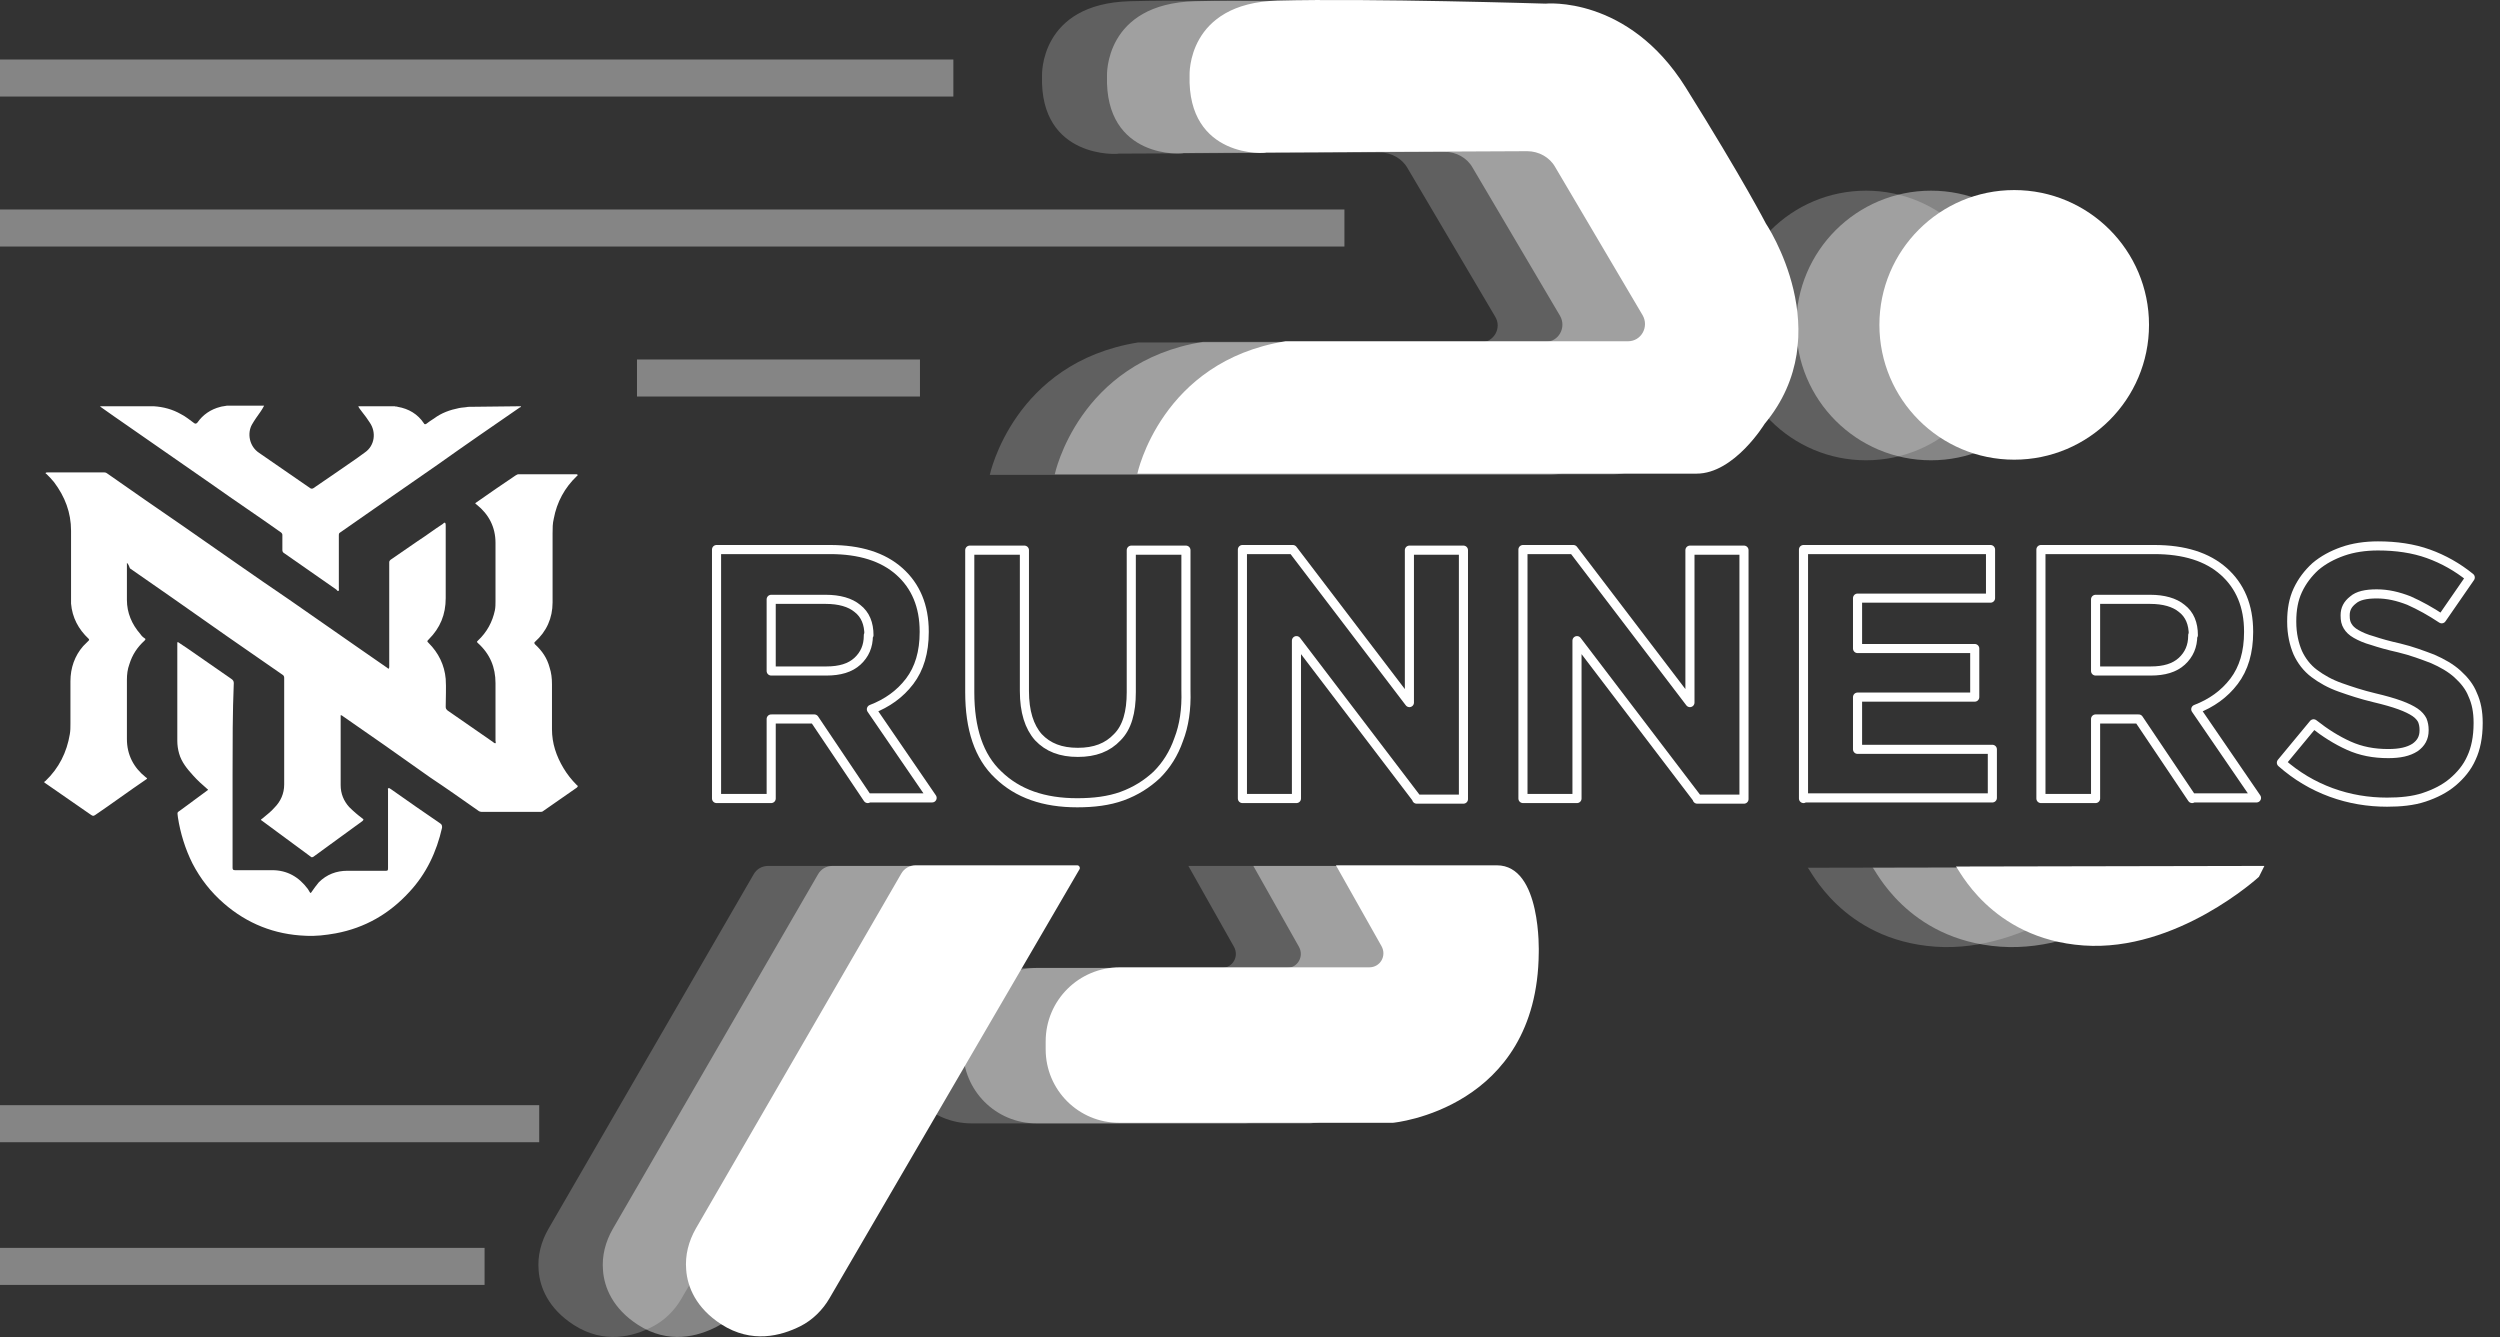 <?xml version="1.0" encoding="utf-8"?>
<!-- Generator: Adobe Illustrator 27.3.1, SVG Export Plug-In . SVG Version: 6.00 Build 0)  -->
<svg version="1.1" id="Layer_2_00000065032232631970626980000007521806198834433154_"
	 xmlns="http://www.w3.org/2000/svg" xmlns:xlink="http://www.w3.org/1999/xlink" x="0px" y="0px" viewBox="0 0 411.7 220.2"
	 style="enable-background:new 0 0 411.7 220.2;" xml:space="preserve">
<rect x="0" y="0" width="411.7" height="220.2" fill="#333333" stroke="none"/>
<style type="text/css">
	.st0{opacity:0.22;fill:#FFFFFF;enable-background:new    ;}
	.st1{opacity:0.4;fill:#FFFFFF;enable-background:new    ;}
	.st2{fill:#FFFFFF;}
	.st3{enable-background:new    ;}
	.st4{fill:none;stroke:#FFFFFF;stroke-width:1.5;stroke-linecap:round;stroke-linejoin:round;}
</style>
<g id="Layer_1-2">
	<circle class="st0" cx="307.3" cy="53.6" r="22.2"/>
	<path class="st0" d="M171.6,12.5c0,0-0.5-11.9,14.5-12.3s44.1,0.5,44.1,0.5s13.6-1.4,23.1,13.8S266.6,37,266.6,37s12.2,18.1-0.2,33
		c0,0-5,8.2-11.2,8.2H163c0,0,3.9-18.5,24.4-21.8h56.4c2.2,0,3.6-2.4,2.4-4.3l-14.4-24.4c-0.9-1.6-2.7-2.6-4.6-2.6l-43,0.2
		C184.3,25.4,171.2,26.3,171.6,12.5L171.6,12.5z"/>
	<path class="st0" d="M297.7,142.9c0.3,0,5.6,11.9,21,13s28.9-11.3,28.9-11.3l0.9-1.8L297.7,142.9L297.7,142.9z"/>
	<path class="st0" d="M195.7,142.6l7.5,13.3c0.9,1.6-0.2,3.5-2,3.5h-41.1c-6.7,0-12.2,5.4-12.2,12.2v1.3c0,6.7,5.4,12.1,12.1,12.1
		h45.1c0,0,23.8-2.2,24-28c0,0,0.5-14.4-6.9-14.4H195.7L195.7,142.6z"/>
	<path class="st0" d="M153.1,142.6h-26.6c-1,0-1.9,0.5-2.4,1.4l-33.8,58.4c-1.2,2.1-1.8,4.4-1.6,6.8c0.2,2.8,1.6,6.3,5.8,9
		c5,3.2,9.8,1.9,12.9,0.3c2-1,3.7-2.7,4.8-4.6l41.2-70.7C153.5,142.9,153.3,142.6,153.1,142.6L153.1,142.6z"/>
	<circle class="st1" cx="318" cy="53.6" r="22.2"/>
	<path class="st1" d="M182.3,12.5c0,0-0.5-11.9,14.5-12.3s44.1,0.5,44.1,0.5s13.6-1.4,23.1,13.8c9.6,15.2,13.2,22.4,13.2,22.4
		s12.2,18.1-0.2,33c0,0-5,8.2-11.2,8.2h-92.1c0,0,3.9-18.5,24.4-21.8h56.4c2.2,0,3.5-2.4,2.4-4.3l-14.4-24.4
		c-0.9-1.6-2.7-2.6-4.6-2.6l-43,0.2C194.9,25.4,181.9,26.3,182.3,12.5L182.3,12.5z"/>
	<path class="st1" d="M308.4,142.9c0.3,0,5.6,11.9,21,13s28.9-11.3,28.9-11.3l0.9-1.8L308.4,142.9L308.4,142.9z"/>
	<path class="st1" d="M206.4,142.6l7.5,13.3c0.9,1.6-0.2,3.5-2,3.5h-41.1c-6.7,0-12.2,5.4-12.2,12.2v1.3c0,6.7,5.4,12.1,12.1,12.1
		h45.1c0,0,23.8-2.2,24-28c0,0,0.5-14.4-6.9-14.4H206.4L206.4,142.6z"/>
	<path class="st1" d="M163.7,142.6h-26.6c-1,0-1.9,0.5-2.4,1.4l-33.8,58.4c-1.2,2.1-1.8,4.4-1.6,6.8c0.2,2.8,1.6,6.3,5.8,9
		c5,3.2,9.8,1.9,12.9,0.3c2-1,3.7-2.7,4.8-4.6l41.2-70.7C164.2,142.9,164,142.6,163.7,142.6L163.7,142.6z"/>
	<circle class="st2" cx="331.7" cy="53.5" r="22.2"/>
	<path class="st2" d="M195.9,12.4c0,0-0.5-11.9,14.5-12.3s44.1,0.5,44.1,0.5s13.6-1.4,23.1,13.8s13.2,22.4,13.2,22.4
		s12.2,18.1-0.2,33c0,0-5,8.2-11.2,8.2h-92.1c0,0,3.9-18.5,24.4-21.8h56.4c2.2,0,3.5-2.4,2.4-4.3l-14.4-24.4
		c-0.9-1.6-2.7-2.6-4.6-2.6l-43,0.2C208.6,25.3,195.5,26.2,195.9,12.4L195.9,12.4z"/>
	<path class="st2" d="M322.1,142.7c0.3,0,5.6,11.9,21,13s28.9-11.3,28.9-11.3l0.9-1.8L322.1,142.7L322.1,142.7z"/>
	<path class="st2" d="M220,142.5l7.5,13.3c0.9,1.6-0.2,3.5-2,3.5h-41.1c-6.7,0-12.2,5.4-12.2,12.2v1.3c0,6.7,5.4,12.1,12.1,12.1
		h45.1c0,0,23.8-2.2,24-28c0,0,0.5-14.4-6.9-14.4H220L220,142.5z"/>
	<path class="st2" d="M177.4,142.5h-26.6c-1,0-1.9,0.5-2.4,1.4l-33.8,58.4c-1.2,2.1-1.8,4.4-1.6,6.8c0.2,2.8,1.6,6.3,5.8,9
		c5,3.2,9.8,1.9,13,0.3c2-1,3.7-2.7,4.8-4.6l41.2-70.7C177.9,142.8,177.7,142.5,177.4,142.5L177.4,142.5z"/>
	<g class="st3">
		<path class="st4" d="M142.9,131.5l-8.8-13.1H127v13.1h-9v-41h18.7c4.9,0,8.7,1.2,11.4,3.6c2.7,2.4,4.1,5.7,4.1,9.9v0.1
			c0,3.3-0.8,6-2.4,8.1c-1.6,2.1-3.7,3.6-6.3,4.6l10,14.6H142.9z M143.1,104.6c0-1.9-0.6-3.4-1.9-4.4c-1.2-1-3-1.5-5.2-1.5h-9v11.8
			h9.1c2.2,0,3.9-0.5,5.1-1.6c1.2-1.1,1.8-2.5,1.8-4.2V104.6z"/>
		<path class="st4" d="M194.1,121.8c-0.8,2.3-2,4.2-3.6,5.8c-1.6,1.5-3.5,2.7-5.7,3.5c-2.2,0.8-4.7,1.1-7.4,1.1
			c-5.5,0-9.8-1.5-13-4.6c-3.2-3-4.7-7.6-4.7-13.6V90.6h9v23.2c0,3.4,0.8,5.9,2.3,7.6c1.6,1.7,3.7,2.5,6.5,2.5
			c2.8,0,4.9-0.8,6.5-2.5c1.6-1.6,2.3-4.1,2.3-7.4V90.6h9v23.1C195.4,116.8,195,119.5,194.1,121.8z"/>
		<path class="st4" d="M233.3,131.5l-19.8-26v26h-8.9v-41h8.3l19.2,25.2V90.6h8.9v41H233.3z"/>
		<path class="st4" d="M279.5,131.5l-19.8-26v26h-8.9v-41h8.3l19.2,25.2V90.6h8.9v41H279.5z"/>
		<path class="st4" d="M297,131.5v-41h30.8v8h-21.9v8.3h19.3v8h-19.3v8.6h22.2v8H297z"/>
		<path class="st4" d="M361,131.5l-8.8-13.1h-7.1v13.1h-9v-41h18.7c4.9,0,8.7,1.2,11.4,3.6c2.7,2.4,4.1,5.7,4.1,9.9v0.1
			c0,3.3-0.8,6-2.4,8.1c-1.6,2.1-3.7,3.6-6.3,4.6l10,14.6H361z M361.2,104.6c0-1.9-0.6-3.4-1.9-4.4c-1.2-1-3-1.5-5.2-1.5h-9v11.8
			h9.1c2.2,0,3.9-0.5,5.1-1.6c1.2-1.1,1.8-2.5,1.8-4.2V104.6z"/>
		<path class="st4" d="M407,124.8c-0.7,1.6-1.8,2.9-3.1,4c-1.3,1.1-2.9,1.9-4.7,2.5c-1.8,0.6-3.9,0.8-6.1,0.8
			c-3.1,0-6.2-0.5-9.2-1.6s-5.7-2.7-8.2-4.9l5.3-6.4c1.9,1.5,3.8,2.7,5.8,3.6c2,0.9,4.1,1.3,6.5,1.3c1.9,0,3.3-0.3,4.4-1
			c1-0.7,1.5-1.6,1.5-2.8v-0.1c0-0.6-0.1-1.1-0.3-1.6c-0.2-0.4-0.6-0.9-1.2-1.3c-0.6-0.4-1.4-0.8-2.5-1.2c-1.1-0.4-2.5-0.8-4.2-1.2
			c-2.1-0.5-3.9-1.1-5.6-1.7c-1.7-0.6-3.1-1.4-4.3-2.3c-1.2-0.9-2.1-2.1-2.7-3.4c-0.6-1.4-1-3.1-1-5.1v-0.1c0-1.9,0.3-3.6,1-5.1
			c0.7-1.5,1.7-2.8,2.9-3.9c1.3-1.1,2.8-1.9,4.5-2.5s3.7-0.9,5.8-0.9c3,0,5.8,0.4,8.3,1.3c2.5,0.9,4.8,2.2,6.9,3.9l-4.7,6.8
			c-1.8-1.2-3.6-2.2-5.4-3c-1.8-0.7-3.5-1.1-5.3-1.1s-3.1,0.3-3.9,1c-0.9,0.7-1.3,1.5-1.3,2.5v0.1c0,0.7,0.1,1.2,0.4,1.7
			c0.3,0.5,0.7,0.9,1.4,1.3c0.7,0.4,1.6,0.8,2.7,1.1c1.2,0.4,2.6,0.8,4.4,1.2c2.1,0.5,3.9,1.2,5.5,1.8c1.6,0.7,3,1.5,4.1,2.5
			c1.1,1,2,2.1,2.5,3.4c0.6,1.3,0.9,2.8,0.9,4.6v0.1C408.1,121.4,407.7,123.3,407,124.8z"/>
	</g>
	<g>
		<path class="st2" d="M85.8,66.9c0,0.1-0.1,0.2-0.2,0.2c-4.5,3.1-9,6.2-13.5,9.4c-5.3,3.7-10.7,7.4-16.1,11.2
			c-0.2,0.1-0.2,0.3-0.2,0.5c0,2.9,0,5.9,0,8.8c0,0.1,0.1,0.3-0.1,0.3c-0.1,0.1-0.2-0.1-0.3-0.2c-2.9-2-5.7-4-8.6-6
			c-0.2-0.1-0.3-0.3-0.3-0.5c0-0.8,0-1.7,0-2.5c0-0.2-0.1-0.3-0.2-0.4c-3.8-2.7-7.7-5.3-11.5-8c-4.7-3.3-9.4-6.5-14.1-9.8
			c-1.3-0.9-2.6-1.8-4-2.8c-0.1-0.1-0.2-0.1-0.2-0.2c2.9,0,5.8,0,8.6,0c0.1,0,0.1,0,0.2,0c1.6,0.1,3.1,0.5,4.5,1.3
			c0.8,0.4,1.5,1,2.2,1.5c0.2,0.1,0.3,0.1,0.5-0.1c0.9-1.3,2.2-2.2,3.8-2.6c0.3-0.1,0.7-0.1,1.1-0.2c2,0,4.1,0,6.1,0
			c-0.2,0.4-0.4,0.7-0.6,1c-0.5,0.7-1,1.4-1.4,2.1c-0.8,1.4-0.5,3.6,1.2,4.7c2.8,1.9,5.6,3.9,8.4,5.8c0.2,0.1,0.3,0.1,0.5,0
			c1.2-0.8,2.3-1.6,3.5-2.4c1.7-1.2,3.4-2.3,5-3.5c1.6-1.1,1.9-3.3,0.8-4.9c-0.4-0.6-0.8-1.2-1.3-1.8c-0.2-0.3-0.5-0.6-0.6-0.9H65
			c0.2,0.1,0.3,0,0.5,0.1c1.8,0.3,3.3,1.2,4.3,2.7c0.1,0.2,0.2,0.2,0.4,0.1c0.4-0.3,0.8-0.6,1.3-0.9c1.2-0.9,2.6-1.4,4.1-1.7
			c0.5-0.1,1-0.1,1.5-0.2L85.8,66.9L85.8,66.9z"/>
		<path class="st2" d="M20.9,92.7c0,0.2,0,0.2,0,0.3c0,1.9,0,3.9,0,5.8c0,2.1,0.8,4,2.2,5.6c0.2,0.3,0.4,0.5,0.7,0.7
			c0.2,0.1,0.2,0.2,0,0.4c-1.2,1.1-2,2.3-2.5,3.9c-0.3,0.8-0.4,1.7-0.4,2.5c0,3.2,0,6.5,0,9.8c0,2.6,1.1,4.7,3.1,6.3
			c0.3,0.2,0.3,0.2,0,0.4c-2.8,1.9-5.5,3.9-8.3,5.8c-0.3,0.2-0.4,0.2-0.7,0c-2.5-1.7-5-3.5-7.5-5.2c-0.3-0.2-0.3-0.2,0-0.4
			c2.2-2.1,3.5-4.7,4-7.7c0.1-0.6,0.1-1.1,0.1-1.7c0-2.3,0-4.6,0-7c0-2.2,0.7-4.2,2.1-5.8c0.3-0.3,0.6-0.6,0.9-0.9
			c0.1-0.1,0.1-0.2,0-0.3c-1.7-1.6-2.7-3.5-2.9-5.8c0-0.4,0-0.8,0-1.2c0-3.6,0-7.2,0-10.8c0-3-1-5.6-2.8-8c-0.4-0.5-0.8-0.9-1.2-1.3
			c-0.1-0.1-0.2-0.1-0.2-0.2c0.1-0.1,0.2-0.1,0.3-0.1c1.7,0,3.4,0,5.1,0c1.4,0,2.9,0,4.3,0c0.2,0,0.4,0.1,0.5,0.2
			c4.1,2.9,8.2,5.7,12.4,8.6c5.9,4.1,11.7,8.2,17.6,12.2c3.7,2.6,7.5,5.2,11.2,7.8c1.6,1.1,3.3,2.3,4.9,3.4c0.1,0.1,0.2,0.2,0.2,0.1
			c0.1-0.1,0.1-0.2,0.1-0.3c0-5.4,0-10.9,0-16.3c0-0.3,0-0.6,0-0.9c0-0.2,0.1-0.3,0.2-0.4c1.5-1,3-2.1,4.5-3.1
			c1.4-0.9,2.7-1.9,4.1-2.8c0.1-0.1,0.3-0.3,0.4-0.2c0.1,0.1,0.1,0.3,0.1,0.5c0,4,0,7.9,0,11.9c0,2.7-0.9,4.9-2.8,6.8
			c-0.3,0.3-0.3,0.3,0,0.6c1.6,1.6,2.6,3.6,2.8,5.9c0.1,1.5,0,3.1,0,4.6c0,0.3,0.1,0.4,0.3,0.6c2.5,1.7,5,3.5,7.5,5.2
			c0.1,0.1,0.2,0.2,0.4,0.2c0.1-0.1,0-0.2,0-0.4c0-3.2,0-6.4,0-9.5c0-2.6-0.9-4.8-2.9-6.6c-0.2-0.2-0.2-0.2,0-0.4
			c1.5-1.4,2.4-3.1,2.8-5c0.1-0.5,0.1-1,0.1-1.5c0-3.2,0-6.4,0-9.6c0-2.6-1.1-4.7-3.1-6.3c-0.3-0.2-0.3-0.2,0-0.4
			c2.1-1.5,4.2-2.9,6.4-4.4c0.2-0.1,0.3-0.2,0.5-0.2c3.2,0,6.3,0,9.5,0c0.1,0,0.2,0,0.2,0.1c0.1,0.1-0.1,0.2-0.1,0.2
			c-2,1.9-3.3,4.3-3.8,7c-0.2,0.8-0.2,1.6-0.2,2.4c0,3.8,0,7.6,0,11.4c0,2.6-1,4.8-2.9,6.5c-0.2,0.2-0.1,0.2,0,0.4
			c1.2,1.1,2,2.3,2.4,3.8c0.3,0.9,0.4,1.8,0.4,2.8c0,2.5,0,4.9,0,7.4c0,2.3,0.7,4.4,1.9,6.4c0.6,1,1.3,1.9,2.2,2.8
			c0.2,0.1,0.2,0.2,0,0.4c-1.9,1.3-3.7,2.6-5.6,3.9c-0.1,0.1-0.3,0.1-0.4,0.1c-3.2,0-6.5,0-9.7,0c-0.2,0-0.3-0.1-0.4-0.1
			c-2.7-1.9-5.4-3.8-8.1-5.6c-2.5-1.8-5-3.5-7.5-5.3c-2.3-1.6-4.6-3.2-6.9-4.8c0,0-0.1-0.1-0.2-0.1c-0.1-0.1-0.1,0-0.1,0.1
			c0,0,0,0.1,0,0.1c0,3.8,0,7.5,0,11.3c0,1.4,0.5,2.6,1.4,3.6c0.7,0.7,1.4,1.3,2.2,1.9c0.2,0.1,0.2,0.2,0,0.4
			c-2.7,2-5.4,3.9-8.1,5.9c-0.2,0.1-0.3,0.1-0.4,0c-2.7-2-5.3-3.9-8-5.9c-0.3-0.2-0.3-0.2,0-0.4c0.7-0.6,1.4-1.1,2-1.8
			c1-1,1.6-2.3,1.6-3.8c0-3.9,0-7.7,0-11.6c0-2,0-4,0-6c0-0.2-0.1-0.4-0.3-0.5c-6.1-4.2-12.1-8.4-18.2-12.7
			c-2.3-1.6-4.6-3.2-6.9-4.8C21.1,92.8,21,92.8,20.9,92.7L20.9,92.7z"/>
		<path class="st2" d="M38.3,127.5c0,5.1,0,10.3,0,15.4c0,0.3,0.1,0.4,0.4,0.4c2,0,4.1,0,6.1,0c2.5,0,4.4,1.1,5.9,3.1
			c0.1,0.2,0.2,0.3,0.3,0.5c0.1,0.2,0.2,0.2,0.3,0c0.4-0.6,0.8-1.1,1.2-1.6c1.3-1.3,2.9-1.9,4.7-1.9c2.1,0,4.2,0,6.3,0
			c0.3,0,0.4,0,0.4-0.4c0-4.3,0-8.6,0-12.9c0-0.1-0.1-0.3,0.1-0.3c0.1-0.1,0.2,0.1,0.3,0.1c2.7,1.9,5.4,3.8,8.2,5.7
			c0.3,0.2,0.3,0.4,0.3,0.7c-0.9,4-2.6,7.6-5.4,10.6c-3.3,3.6-7.3,5.9-12.1,6.8c-1.7,0.3-3.3,0.5-5,0.4c-5.1-0.2-9.6-2-13.4-5.3
			c-2.2-1.9-3.9-4.1-5.2-6.6c-1.2-2.4-2-5-2.4-7.6c-0.1-1-0.2-0.7,0.6-1.3c1.4-1,2.8-2.1,4.2-3.1c0.2-0.1,0.2-0.2,0-0.3
			c-0.8-0.7-1.6-1.4-2.3-2.2c-1-1.1-1.9-2.2-2.3-3.6c-0.2-0.7-0.3-1.4-0.3-2.1c0-5.3,0-10.7,0-16c0,0,0-0.1,0-0.1
			c0-0.2,0.1-0.2,0.2-0.1c0.5,0.3,1,0.7,1.5,1c2.4,1.7,4.8,3.3,7.2,5c0.3,0.2,0.4,0.4,0.4,0.7C38.3,117.3,38.3,122.4,38.3,127.5
			L38.3,127.5z"/>
	</g>
	<rect y="9.8" class="st1" width="157" height="6.1"/>
	<rect y="34.5" class="st1" width="221.4" height="6.1"/>
	<rect x="104.9" y="59.2" class="st1" width="46.6" height="6.1"/>
	<rect y="182" class="st1" width="88.8" height="6.1"/>
	<rect y="205.5" class="st1" width="79.8" height="6.1"/>
</g>
</svg>
